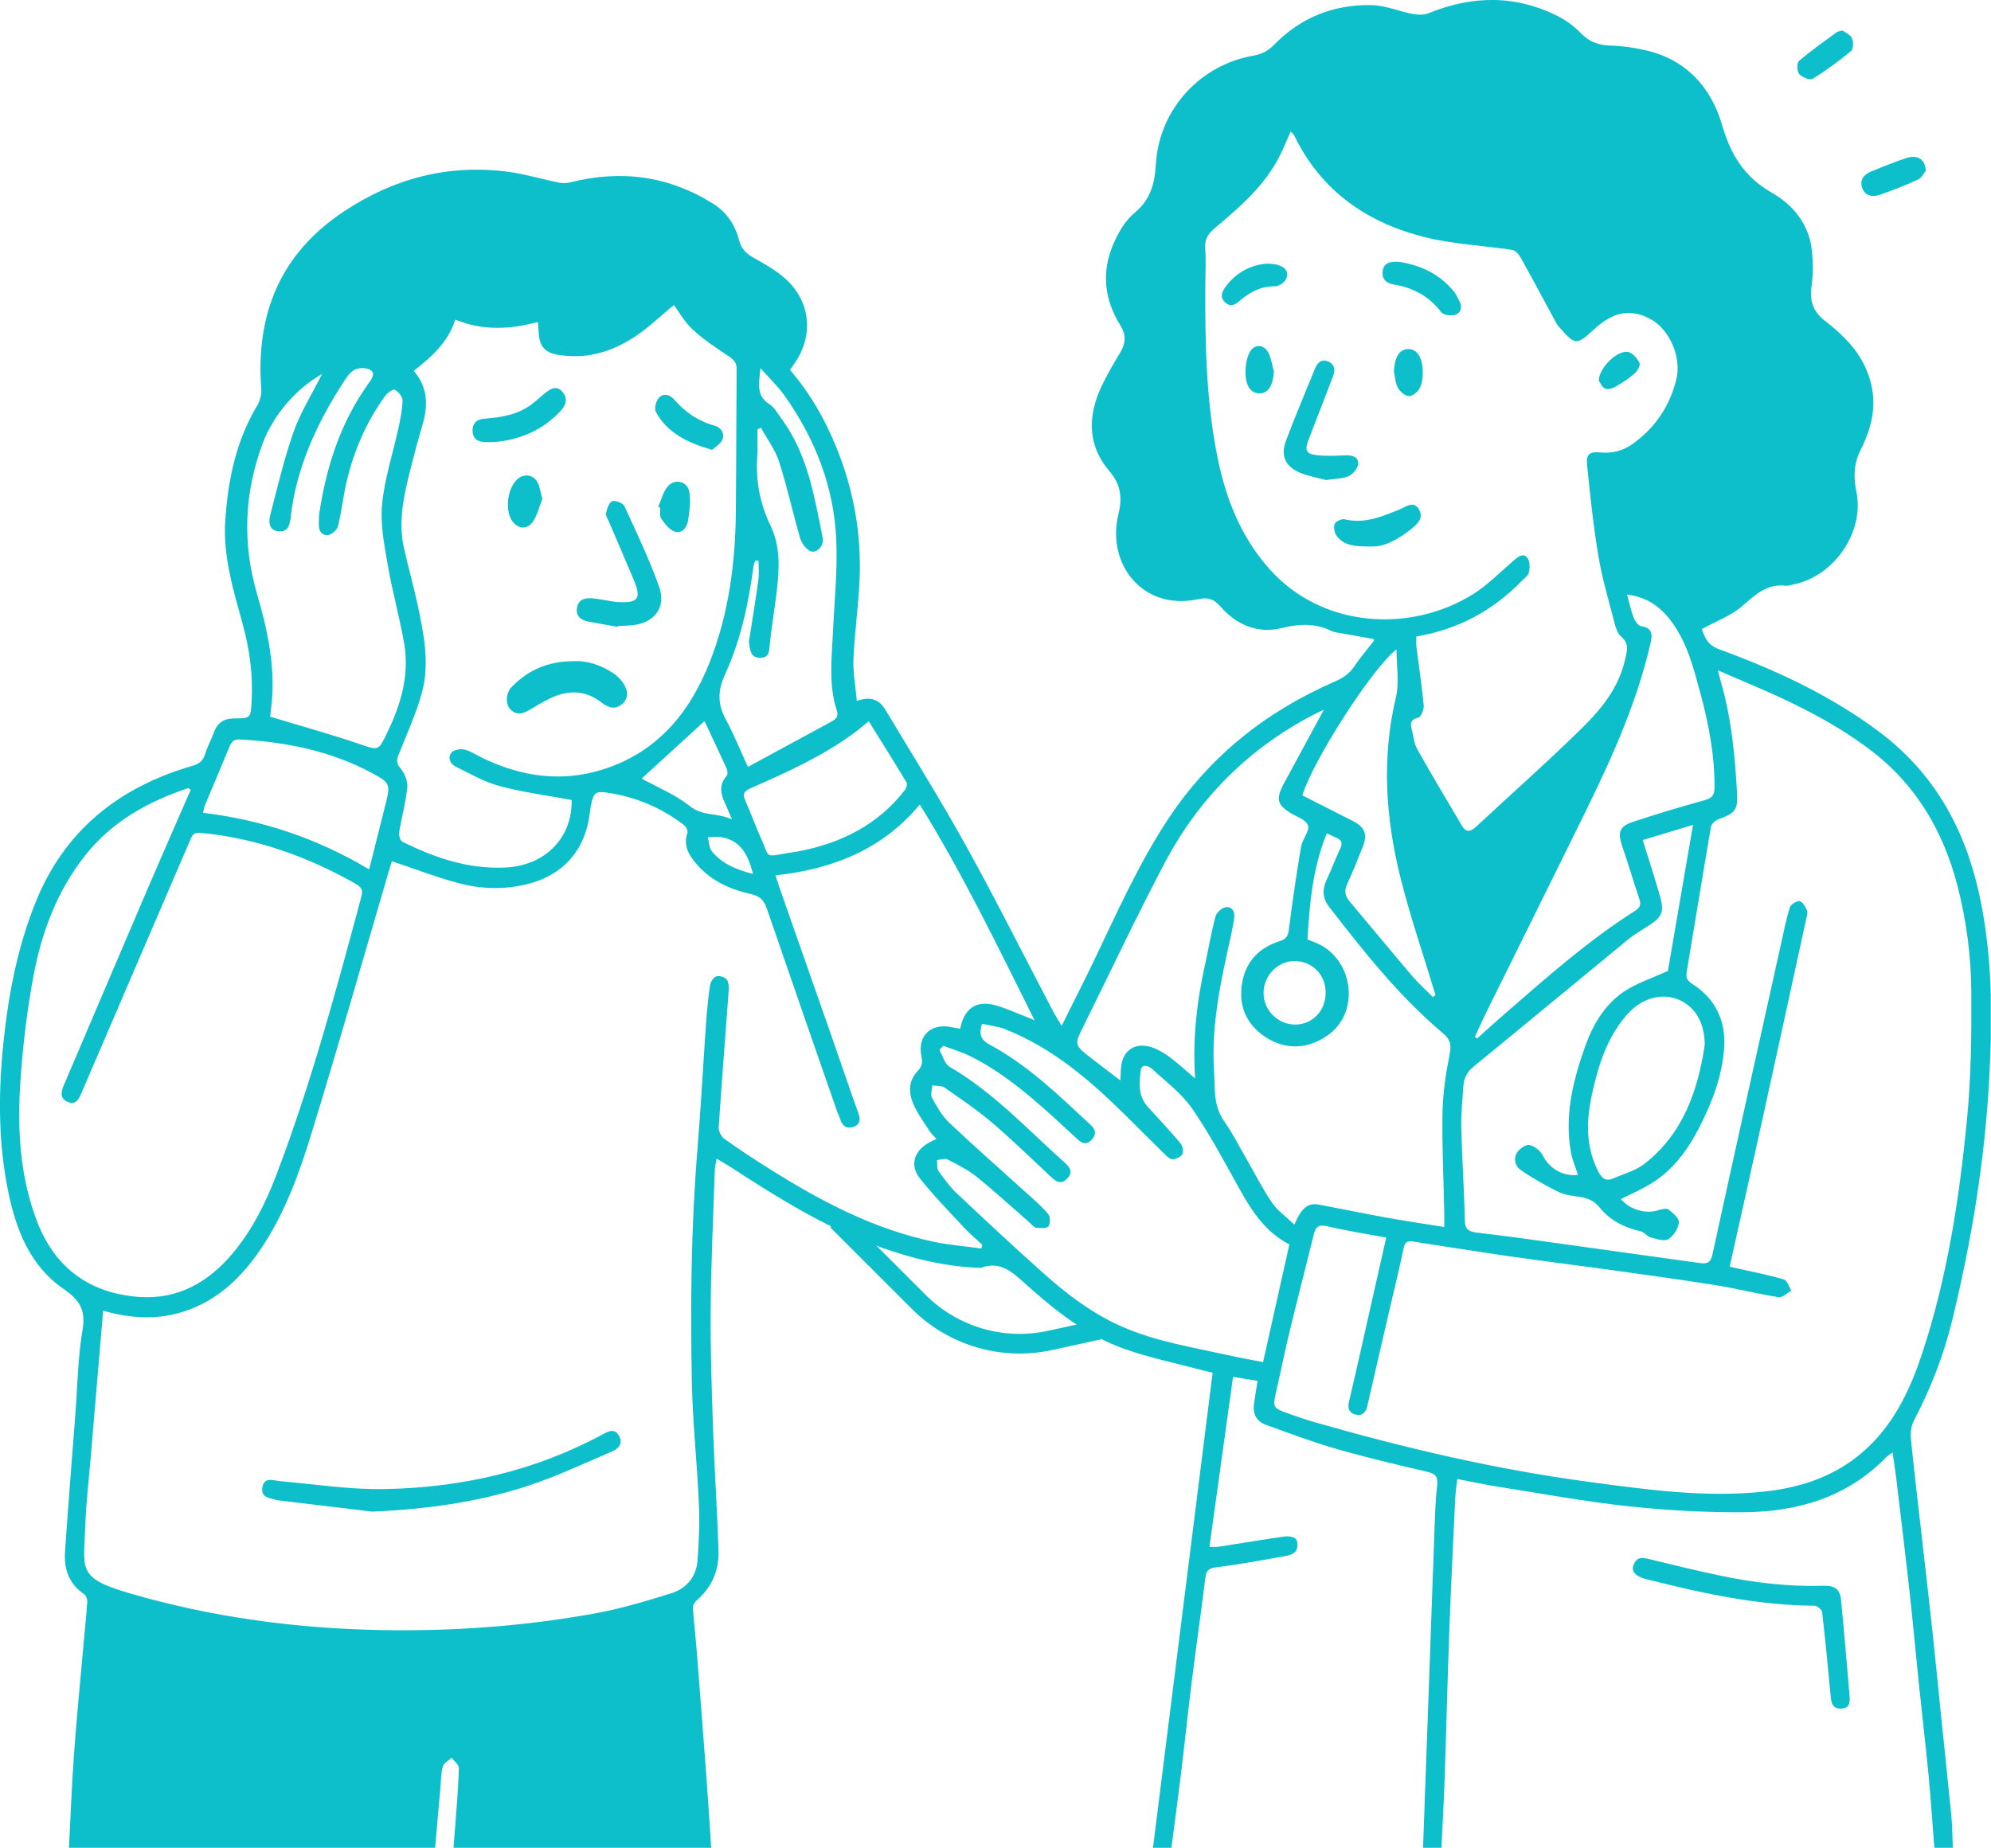 <?xml version="1.0" encoding="UTF-8"?> <svg xmlns="http://www.w3.org/2000/svg" viewBox="0 0 353.622 328.3" fill="none"><g clip-path="url(#clip0_243_401)"><path d="M12.249 328.301C12.536 322.825 12.733 317.345 13.129 311.877C13.597 305.389 14.236 298.916 14.807 292.436C15.039 289.8 15.326 287.166 15.504 284.522C15.533 284.084 15.257 283.427 14.909 283.19C12.206 281.353 11.338 278.684 11.548 275.637C12.111 267.465 12.769 259.301 13.394 251.136C13.775 246.152 13.837 241.111 14.669 236.201C15.268 232.661 14.066 230.899 11.276 228.971C5.373 224.894 2.892 218.585 1.489 211.834C-0.389 202.777 -0.302 193.656 0.687 184.498C1.573 176.272 3.164 168.234 6.234 160.515C11.363 147.603 21.037 139.873 34.147 136.061C35.299 135.727 36.018 135.252 36.389 134.071C36.817 132.698 37.515 131.411 38.016 130.059C38.645 128.367 39.811 127.628 41.613 127.628C44.522 127.628 44.522 127.573 44.693 124.612C44.965 119.938 44.337 115.379 43.102 110.867C41.449 104.833 39.582 98.806 40.014 92.443C40.497 85.3 41.896 78.389 45.648 72.116C46.161 71.257 46.477 70.087 46.404 69.097C45.412 55.844 49.732 45.1 61.077 37.565C69.915 31.698 79.574 29.14 90.142 30.506C93.222 30.905 96.237 31.829 99.292 32.445C99.954 32.579 100.706 32.546 101.363 32.379C110.358 30.118 118.829 31.256 126.712 36.224C129.124 37.747 130.585 40.004 131.286 42.718C131.663 44.186 132.517 45.038 133.821 45.774C135.856 46.919 137.963 48.093 139.656 49.666C144.124 53.811 144.52 59.95 140.898 64.861C140.72 65.1 140.564 65.357 140.313 65.727C143.848 69.818 146.503 74.439 148.53 79.422C151.64 87.065 153.06 95.012 152.657 103.242C152.432 107.87 151.778 112.476 151.581 117.1C151.48 119.503 151.952 121.927 152.181 124.536C154.709 123.591 156.235 124.388 157.263 126.102C162.095 134.158 167.079 142.134 171.627 150.35C176.934 159.946 181.846 169.76 186.939 179.472C187.378 180.313 187.894 181.117 188.555 182.251C190.586 178.164 192.508 174.398 194.338 170.586C198.422 162.07 202.251 153.423 207.482 145.497C214.816 134.39 224.78 126.464 236.914 121.155C238.396 120.506 239.627 119.757 240.546 118.376C241.604 116.781 242.875 115.328 244.048 113.809C244.07 113.78 244.023 113.701 243.979 113.52C242.225 113.212 240.419 112.907 238.614 112.57C237.844 112.429 237.026 112.356 236.336 112.03C233.455 110.66 230.662 110.834 227.57 111.595C223.306 112.639 219.513 110.936 216.709 107.689C215.477 106.261 214.3 106.127 212.792 106.449C202.941 108.573 196.525 100.158 198.618 91.493C199.33 88.547 199.163 86.177 197.03 83.687C193.125 79.128 193.172 73.888 195.646 68.626C196.62 66.561 197.793 64.582 198.97 62.621C199.973 60.958 200.027 59.461 198.963 57.758C196.133 53.221 195.613 48.346 197.713 43.432C198.592 41.378 199.824 39.207 201.502 37.823C204.372 35.456 205.095 32.564 205.298 29.143C205.861 19.551 213.051 11.567 222.535 9.907C224.043 9.643 225.209 9.063 226.266 7.976C231.029 3.083 236.935 0.746 243.696 0.913C246.104 0.971 248.477 2.022 250.889 2.478C251.804 2.652 252.901 2.688 253.733 2.348C261.53 -0.834 269.235 -0.935 276.807 2.935C278.286 3.689 279.681 4.758 280.836 5.946C282.305 7.454 283.917 8.027 285.989 8.095C288.195 8.168 290.435 8.48 292.584 9.001C299.611 10.705 303.947 15.651 305.834 22.131C307.388 27.476 309.77 31.412 314.661 34.213C318.447 36.38 321.266 39.758 321.791 44.378C322.028 46.451 322.063 48.608 321.766 50.666C321.386 53.308 321.901 55.265 324.12 56.982C327.229 59.389 330.06 62.136 331.59 65.912C333.034 69.471 333.074 73.062 331.837 76.668C331.465 77.748 331.045 78.824 330.517 79.832C329.253 82.241 329.163 84.698 329.71 87.337C331.205 94.512 325.722 102.459 318.449 103.844C318.035 103.924 317.607 104.115 317.207 104.065C313.811 103.633 311.744 105.685 309.405 107.7C307.421 109.407 304.794 110.363 302.245 111.766C302.743 112.994 303.145 114.542 305.292 115.328C315.348 119.003 325.009 123.471 333.659 129.925C343.323 137.137 348.823 146.856 351.43 158.42C353.896 169.35 353.904 180.396 353.312 191.503C352.532 206.086 350.178 220.411 346.724 234.578C345.205 240.804 342.898 246.725 339.914 252.403C339.437 253.318 339.289 254.558 339.397 255.605C339.949 261.228 340.631 266.841 341.266 272.459C341.923 278.254 342.603 284.047 343.228 289.85C343.813 295.293 344.337 300.748 344.895 306.194C345.46 311.699 346.062 317.2 346.589 322.708C346.767 324.56 346.759 326.434 346.837 328.293H343.565C343.213 323.852 342.92 319.412 342.496 314.978C341.986 309.65 341.351 304.334 340.799 299.011C340.254 293.746 339.789 288.47 339.204 283.207C338.437 276.277 337.595 269.352 336.77 262.432C336.603 261.035 336.37 259.648 336.133 258.016C335.581 258.441 335.273 258.624 335.033 258.868C328.106 265.983 319.314 268.577 309.753 268.65C302.888 268.705 295.983 268.318 289.152 267.585C281.495 266.766 273.903 265.351 266.288 264.157C263.824 263.769 261.383 263.237 258.834 262.755C258.681 264.102 258.511 265.116 258.464 266.136C258.091 274.02 257.699 281.905 257.407 289.8C257.087 298.479 256.887 307.161 256.592 315.84C256.449 319.994 256.209 324.142 256.015 328.293H252.746C253.148 317.137 253.555 305.986 253.958 294.833C254.215 287.661 254.455 280.486 254.727 273.313C254.847 270.179 254.892 267.033 255.252 263.924C255.437 262.345 254.997 261.825 253.548 261.485C248.161 260.211 242.762 258.956 237.444 257.427C233.172 256.197 228.994 254.623 224.81 253.111C223.207 252.531 222.495 251.226 222.713 249.512C222.884 248.164 223.127 246.819 223.36 245.315C221.954 245.087 220.621 244.87 219.001 244.605C217.595 254.745 216.214 264.686 214.809 274.8C215.539 274.8 215.96 274.855 216.363 274.793C220.28 274.188 224.188 273.528 228.112 272.973C228.784 272.878 229.75 272.983 230.146 273.403C230.509 273.788 230.513 274.828 230.251 275.387C230.03 275.865 229.249 276.257 228.653 276.365C224.453 277.122 220.254 277.912 216.022 278.431C214.598 278.604 214.235 279.054 214.075 280.351C213.33 286.433 212.451 292.499 211.688 298.579C210.987 304.187 210.402 309.81 209.719 315.42C209.2 319.714 208.608 324.002 208.048 328.293H204.779C208.31 300.168 211.837 272.046 215.376 243.862C214.656 243.692 213.955 243.543 213.261 243.355C208.731 242.141 204.107 241.198 199.7 239.636C192.998 237.263 187.484 232.885 182.253 228.199C179.935 226.123 177.788 223.919 174.257 225.228C174.152 225.268 174.017 225.239 173.897 225.235C166.697 224.956 159.879 223.028 153.253 220.375C144.807 216.994 137.171 212.138 129.578 207.213C128.903 206.775 128.191 206.391 127.268 205.843C127.126 206.807 126.966 207.445 126.945 208.086C126.679 216.284 126.287 224.477 126.222 232.675C126.167 239.85 126.414 247.029 126.658 254.205C126.901 261.305 127.395 268.395 127.613 275.5C127.718 278.954 126.447 281.968 123.755 284.304C123.399 284.614 123.043 285.196 123.069 285.629C123.214 287.965 123.508 290.295 123.693 292.634C124.3 300.316 124.896 307.996 125.466 315.68C125.779 319.886 126.033 324.092 126.316 328.296H80.544C80.664 326.804 80.795 325.307 80.9 323.812C81.129 320.581 81.423 317.347 81.503 314.113C81.518 313.506 80.668 312.879 80.217 312.264C79.676 312.774 78.84 313.199 78.655 313.816C78.314 314.943 78.35 316.183 78.241 317.377C77.914 321.018 77.598 324.657 77.275 328.301H12.249ZM137.73 155.499C138.021 156.402 138.192 156.967 138.387 157.525C141.428 166.208 144.476 174.884 147.513 183.571C149.159 188.278 150.753 193.004 152.435 197.7C152.817 198.769 152.838 199.693 151.738 200.139C150.55 200.621 149.624 200.157 149.239 198.838C149.104 198.378 148.853 197.954 148.697 197.501C144.534 185.52 140.36 173.547 136.248 161.548C135.739 160.058 135.093 159.218 133.4 158.844C129.705 158.025 126.276 156.489 123.733 153.528C122.378 151.948 121.303 150.237 122.102 147.947C122.226 147.592 121.837 146.849 121.47 146.566C117.529 143.533 113.079 141.638 108.153 140.866C105.781 140.493 105.435 140.725 104.963 143.069C104.869 143.54 104.807 144.019 104.749 144.494C103.899 151.27 99.805 155.691 93.179 157.184C89.19 158.083 85.223 157.909 81.358 156.873C77.427 155.818 73.609 154.34 69.599 152.999C69.486 153.361 69.305 153.923 69.141 154.485C64.542 170.162 60.085 185.882 55.279 201.495C53.07 208.67 50.505 215.773 46.193 222.071C42.989 226.75 39.081 230.595 33.664 232.642C28.684 234.527 23.634 234.371 18.32 232.849C18.16 234.741 18.007 236.52 17.858 238.299C17.277 245.138 16.692 251.976 16.118 258.814C15.78 262.835 15.301 266.848 15.163 270.879C14.887 278.769 13.612 280.286 22.802 282.987C37.518 287.311 52.638 289.325 67.957 289.592C80.537 289.815 93.073 288.89 105.464 286.671C110.122 285.839 114.702 284.454 119.232 283.052C121.881 282.23 123.643 280.146 123.879 277.329C124.166 273.861 124.271 270.354 124.118 266.873C123.806 259.771 123.018 252.686 122.88 245.583C122.614 231.827 122.738 218.07 123.864 204.336C124.478 196.831 124.87 189.307 125.401 181.795C125.561 179.512 125.782 177.229 126.124 174.967C126.211 174.384 126.777 173.579 127.283 173.434C127.82 173.282 128.83 173.615 129.121 174.069C129.491 174.645 129.455 175.558 129.4 176.312C128.819 184.303 128.172 192.293 127.646 200.288C127.602 200.951 128.092 201.915 128.645 202.314C131.09 204.075 133.621 205.724 136.172 207.34C145.431 213.207 155.033 218.346 165.895 220.614C168.655 221.191 171.492 221.412 174.293 221.796C174.355 221.582 174.413 221.365 174.475 221.151C173.381 220.129 172.226 219.165 171.213 218.074C168.55 215.204 165.8 212.392 163.373 209.329C161.564 207.043 162.32 204.578 164.845 203.075C165.248 202.835 165.684 202.651 166.323 202.328C165.847 201.795 165.4 201.408 165.095 200.929C164.096 199.364 162.97 197.842 162.233 196.157C161.35 194.138 161.317 192.011 163.003 190.253C163.74 189.485 163.9 188.774 163.664 187.684C162.879 184.02 165.349 181.704 169.037 182.487C169.534 182.592 170.039 182.668 170.537 182.755C171.245 179.214 173.298 177.721 176.538 178.526C178.507 179.015 180.374 179.921 182.285 180.646C182.685 180.798 183.074 180.979 183.756 181.269C177.21 168.147 171.013 155.267 163.366 142.932C156.682 150.955 147.894 154.394 137.748 155.51L137.73 155.499ZM305.104 119.086C305.394 120.188 305.507 120.644 305.637 121.097C307.508 127.551 308.143 134.194 308.518 140.862C308.693 143.961 308.133 144.49 305.164 145.563C304.627 145.758 303.967 146.403 303.875 146.929C302.408 155.449 301.046 163.987 299.599 172.51C299.414 173.601 299.556 174.159 300.588 174.815C304.722 177.442 306.556 181.4 306.226 186.191C305.884 191.116 304.137 195.693 301.928 200.067C299.864 204.151 297.232 207.829 293.236 210.275C291.532 211.319 289.672 212.116 287.88 213.03C289.54 214.928 292.261 215.704 294.493 215.008C295.088 214.823 295.978 214.595 296.355 214.881C297.147 215.479 298.284 216.483 298.197 217.183C298.059 218.27 297.227 219.593 296.29 220.147C295.555 220.582 294.193 220.107 293.164 219.828C292.539 219.661 292.066 218.897 291.444 218.755C288.515 218.103 285.951 216.809 284.074 214.479C283.107 213.276 281.955 212.852 280.558 212.627C279.311 212.428 277.974 212.323 276.877 211.783C274.523 210.62 272.206 209.326 270.054 207.826C269.052 207.126 268.735 205.673 269.58 204.568C270.044 203.955 271.129 203.263 271.714 203.422C272.606 203.665 273.616 204.459 274.025 205.289C275.14 207.554 277.607 209.058 280.266 208.724C279.848 207.416 279.286 206.137 279.034 204.796C277.829 198.298 279.346 192.116 281.48 186.056C282.842 182.19 284.894 178.613 288.298 176.254C290.547 174.695 293.288 173.847 296.24 172.481C297.627 164.411 299.116 155.742 300.696 146.545C297.332 147.563 294.566 148.4 291.772 149.241C292.894 152.879 293.983 156.188 294.92 159.54C295.59 161.935 295.105 162.95 293.076 164.28C291.764 165.139 290.372 165.911 289.167 166.9C280.016 174.405 270.919 181.976 261.755 189.459C260.565 190.431 260.001 191.547 259.908 192.971C259.748 195.439 259.476 197.91 259.538 200.375C259.668 205.858 260.061 211.334 260.166 216.817C260.201 218.48 260.978 218.821 262.31 218.976C265.241 219.317 268.17 219.69 271.089 220.093C281.355 221.51 291.619 222.941 301.88 224.38C303.112 224.554 303.817 224.38 304.14 222.89C308.198 204.285 312.332 185.694 316.453 167.1C316.895 165.107 317.287 163.095 317.92 161.164C318.089 160.642 319.129 160.004 319.636 160.098C320.164 160.196 320.644 161.077 320.933 161.711C321.108 162.091 320.933 162.664 320.828 163.132C318.249 174.982 315.67 186.832 313.066 198.679C311.145 207.416 309.185 216.143 307.211 225.029C307.928 225.188 308.62 225.336 309.305 225.496C311.827 226.072 314.381 226.55 316.847 227.304C317.437 227.485 317.737 228.598 318.169 229.283C317.415 229.7 316.585 230.562 315.913 230.454C312.177 229.863 308.495 228.917 304.757 228.319C298.509 227.319 292.236 226.471 285.966 225.597C279.998 224.767 274.018 224.032 268.058 223.176C262.335 222.358 256.629 221.433 250.914 220.556C250.002 220.415 249.519 220.665 249.301 221.712C248.531 225.416 247.627 229.091 246.773 232.776C245.458 238.451 244.128 244.119 242.846 249.802C242.559 251.074 241.8 251.611 240.637 251.274C239.54 250.954 239.337 250.099 239.605 248.961C240.772 244.054 241.854 239.129 242.97 234.211C244.037 229.486 245.105 224.757 246.21 219.853C242.621 219.187 239.17 218.665 235.788 217.86C234.284 217.502 233.695 217.875 233.354 219.255C231.922 225.083 230.415 230.892 229.005 236.727C228.159 240.231 227.454 243.768 226.651 247.283C226.034 249.982 226.077 250.134 228.722 251.084C230.309 251.654 231.912 252.201 233.532 252.668C249.468 257.239 265.569 261.025 282.025 263.237C292.444 264.634 302.85 266.113 313.396 264.979C320.401 264.224 326.776 261.95 331.959 256.937C336.703 252.348 339.377 246.544 341.391 240.459C345.892 226.859 348.024 212.754 349.388 198.563C350.098 191.195 350.17 183.745 350.13 176.333C350.098 169.959 349.281 163.624 347.679 157.413C345.142 147.585 340.246 139.289 332.037 133.114C326.067 128.628 319.459 125.279 312.634 122.322C310.287 121.304 307.936 120.296 305.092 119.072L305.104 119.086ZM251.564 113.059C251.564 113.773 251.504 114.371 251.576 114.955C252.008 118.415 252.546 121.865 252.868 125.334C252.933 126.047 252.393 127.359 251.899 127.483C250.522 127.831 250.457 128.526 250.746 129.599C251.056 130.755 251.131 132.042 251.699 133.053C254.288 137.666 256.999 142.214 259.701 146.766C260.338 147.838 261.125 147.835 262.06 146.969C268.423 141.04 274.955 135.281 281.143 129.179C284.514 125.856 287.518 122.105 288.618 117.23C288.97 115.668 289.457 114.378 287.923 113.081C287.223 112.49 286.921 111.305 286.671 110.334C285.676 106.5 284.539 102.68 283.892 98.785C282.997 93.4 282.42 87.956 281.875 82.524C281.688 80.65 282.392 80.19 284.284 80.379C286.359 80.585 288.258 80.092 289.932 78.896C293.973 76.012 296.6 72.127 297.749 67.318C298.669 63.487 296.572 58.66 293.336 56.801C289.745 54.736 286.601 55.283 283.017 58.595C280.041 61.346 279.758 61.331 277.092 58.291C276.852 58.019 276.602 57.744 276.43 57.432C274.308 53.529 272.226 49.604 270.067 45.723C269.755 45.165 269.132 44.487 268.572 44.4C263.407 43.61 258.106 43.396 253.066 42.135C242.777 39.562 234.625 33.905 229.87 24.081C229.754 23.841 229.507 23.668 229.231 23.367C228.562 24.871 228.003 26.262 227.338 27.599C224.682 32.93 220.28 36.735 215.833 40.465C214.631 41.472 213.93 42.45 214.057 44.106C214.213 46.147 214.09 48.209 214.079 50.264C214.021 60.759 214.184 71.246 216.309 81.578C217.784 88.75 220.454 95.411 225.38 100.988C234.894 111.755 250.626 112.403 261.583 105.587C264.269 103.916 266.523 101.557 268.955 99.488C269.692 98.861 270.584 98.187 271.279 99.1C271.736 99.702 271.741 100.85 271.559 101.666C271.421 102.285 270.687 102.785 270.182 103.304C265.094 108.497 258.996 111.809 251.569 113.07L251.564 113.059ZM73.504 65.883C76.09 68.952 76.018 72.203 75.004 75.606C74.267 78.081 73.606 80.578 72.97 83.082C71.782 87.761 70.667 92.464 71.738 97.324C72.461 100.607 73.406 103.847 74.107 107.138C75.24 112.443 76.399 117.828 74.899 123.196C73.871 126.877 72.254 130.4 70.841 133.97C70.467 134.915 70.307 135.539 71.121 136.488C71.869 137.358 72.447 138.782 72.341 139.887C72.084 142.558 71.332 145.182 70.896 147.842C70.809 148.375 71.07 149.328 71.459 149.52C77.173 152.386 83.109 154.398 89.648 154.126C96.84 153.829 101.683 148.813 101.527 142.12C97.2 141.315 92.903 140.757 88.751 139.652C86.055 138.934 83.545 137.47 81.006 136.231C79.977 135.731 79.429 134.636 80.21 133.683C80.613 133.19 81.794 132.998 82.506 133.165C83.592 133.422 84.58 134.111 85.608 134.611C92.427 137.934 99.529 139.011 106.856 136.764C116.631 133.767 122.506 126.689 126.094 117.524C129.429 109.015 130.603 100.078 130.694 90.993C130.781 82.546 130.755 74.102 130.846 65.654C130.857 64.535 130.447 63.973 129.542 63.371C127.297 61.875 125.023 60.367 123.043 58.559C121.619 57.258 120.645 55.464 119.687 54.181C117.354 56.098 115.167 58.247 112.646 59.889C109.17 62.154 105.294 63.542 101.022 63.237C99.216 63.107 97.167 63.013 96.19 61.295C95.569 60.2 95.729 58.66 95.522 57.2C90.868 58.465 85.906 58.863 80.867 56.776C79.625 60.722 76.781 63.317 73.5 65.879L73.504 65.883ZM33.864 140.33C33.733 140.217 33.599 140.108 33.468 139.996C26.286 142.399 19.856 145.954 15.065 152.049C10.186 158.261 7.458 165.458 6.008 173.068C4.831 179.251 4.072 185.549 3.644 191.833C3.051 200.462 3.469 209.083 6.695 217.27C9.874 225.333 16.013 229.732 24.579 230.396C31.543 230.935 37.05 227.819 41.431 222.535C44.856 218.404 47.2 213.682 49.092 208.71C55.242 192.565 59.722 175.909 64.193 159.254C64.502 158.105 64.164 157.572 63.136 156.992C54.588 152.158 45.543 148.922 35.713 147.962C34.605 147.853 34.249 148.146 33.864 149.045C27.412 164.081 20.924 179.098 14.484 194.138C13.982 195.312 13.47 196.352 12.024 195.754C10.633 195.178 10.811 194.033 11.312 192.851C16.296 181.182 21.251 169.502 26.246 157.837C28.753 151.988 31.325 146.164 33.868 140.33H33.864ZM212.269 191.597C211.801 184.505 212.564 178.008 213.984 171.572C214.631 168.644 215.118 165.675 215.895 162.784C216.084 162.084 217.112 161.189 217.806 161.145C218.892 161.077 219.397 162.055 219.193 163.2C219.015 164.204 218.856 165.215 218.634 166.208C216.872 174.083 215.114 181.976 215.622 190.112C215.811 193.163 215.423 196.367 217.413 199.171C218.907 201.277 220.073 203.618 221.369 205.861C222.877 208.467 224.225 211.178 225.921 213.653C226.917 215.102 228.457 216.179 229.885 217.552C231.2 214.49 232.358 213.638 234.327 214.015C238.345 214.78 242.352 215.61 246.381 216.338C249.683 216.932 253.003 217.415 256.517 217.98C256.517 216.998 256.529 216.226 256.517 215.458C256.397 209.485 256.097 203.506 256.209 197.537C256.277 194.073 256.824 190.59 257.494 187.18C257.816 185.531 257.529 184.607 256.272 183.549C248.506 177.004 242.25 169.093 236.075 161.109C234.865 159.544 234.807 157.971 235.657 156.217C236.518 154.43 237.175 152.55 238.04 150.763C238.534 149.741 238.265 149.205 237.302 148.813C236.805 148.61 236.329 148.357 235.66 148.041C233.143 154.166 232.595 160.522 232.22 166.908C232.918 167.179 233.426 167.357 233.92 167.574C240.292 170.383 241.567 179.483 236.176 183.658C232.86 186.227 228.827 186.643 225.336 184.589C221.791 182.501 220.033 179.341 220.53 175.21C221.024 171.1 223.415 168.397 227.352 167.172C228.566 166.795 228.791 166.172 228.936 165.001C229.543 160.12 230.269 155.249 231.091 150.397C231.316 149.071 232.685 147.552 232.307 146.606C231.879 145.534 230.066 145.023 228.882 144.229C226.949 142.935 226.702 141.939 227.73 139.789C227.963 139.3 228.232 138.829 228.486 138.355C230.618 134.412 232.754 130.469 235.126 126.087C234.211 126.526 233.695 126.754 233.198 127.015C221.718 133.027 212.938 141.826 206.919 153.205C201.88 162.726 197.306 172.492 192.511 182.146C190.796 185.6 190.771 185.596 193.699 187.894C195.378 189.209 197.081 190.489 198.992 191.953C199.035 191.05 199.065 190.521 199.086 189.989C199.21 186.716 201.502 185.027 204.594 186.064C205.716 186.441 206.788 187.082 207.743 187.792C209.178 188.858 210.486 190.086 212.277 191.608L212.269 191.597ZM167.555 185.792C167.318 186.031 167.086 186.27 166.85 186.51C167.431 187.528 167.754 188.988 168.63 189.499C176.407 194.029 182.459 200.589 189.057 206.507C189.976 207.333 190.695 208.206 189.525 209.395C188.363 210.576 187.494 209.844 186.601 209.011C183.15 205.8 179.779 202.491 176.193 199.436C173.541 197.175 170.628 195.207 167.758 193.214C167.21 192.833 166.316 192.946 165.578 192.83C165.546 193.58 165.226 194.486 165.538 195.047C166.403 196.606 167.315 198.244 168.59 199.451C173.109 203.727 177.791 207.829 182.402 212.011C183.698 213.189 185.057 214.327 186.165 215.671C186.557 216.146 186.586 217.422 186.219 217.867C185.874 218.281 184.766 218.19 184.025 218.1C183.618 218.049 183.262 217.548 182.899 217.23C179.757 214.494 176.694 211.663 173.451 209.05C171.892 207.797 170.036 206.883 168.241 205.963C167.78 205.727 167.039 206.042 166.425 206.1C166.505 206.76 166.367 207.568 166.704 208.047C167.707 209.471 168.768 210.902 170.032 212.091C175.089 216.856 180.175 221.6 185.358 226.224C189.598 230.008 194.102 233.425 199.395 235.73C205.367 238.332 211.739 239.339 218.024 240.731C220.109 241.191 222.212 241.565 224.337 241.985C225.943 234.802 227.469 227.967 229.009 221.071C224.879 218.962 222.455 215.349 220.28 211.457C217.548 206.568 214.932 201.585 211.768 196.986C209.897 194.268 207.093 192.177 204.623 189.898C204.052 189.372 202.781 188.887 202.61 190.151C202.312 192.38 202.12 194.725 203.863 196.635C205.822 198.777 207.801 200.9 209.665 203.118C210.043 203.567 210.253 204.56 210.006 205.028C209.741 205.532 208.847 205.963 208.241 205.945C207.707 205.93 207.14 205.303 206.675 204.854C202.646 200.947 198.785 196.849 194.582 193.138C189.779 188.898 184.526 185.212 178.493 182.835C177.203 182.328 175.772 182.183 174.435 181.878C173.734 183.846 174.369 184.821 175.797 185.593C182.63 189.289 188.137 194.653 193.75 199.882C194.625 200.697 194.72 201.513 193.964 202.404C193.176 203.335 192.326 203.274 191.469 202.473C190.807 201.853 190.135 201.244 189.471 200.628C184.178 195.761 178.867 190.909 172.357 187.647C170.828 186.883 169.157 186.404 167.551 185.792H167.555ZM57.197 66.455C52.689 68.945 48.54 73.729 46.673 78.719C43.367 87.558 43.015 96.491 45.677 105.605C47.294 111.146 48.558 116.799 48.406 122.641C48.362 124.359 48.101 126.069 47.984 127.32C53.397 128.958 58.603 130.393 63.703 132.129C67.336 133.364 67.179 133.499 68.887 129.925C71.252 124.982 72.73 119.865 71.797 114.386C71.001 109.718 69.69 105.141 68.887 100.474C68.269 96.886 67.524 93.167 67.862 89.605C68.295 85.043 69.788 80.581 70.765 76.066C71.117 74.432 71.466 72.768 71.495 71.112C71.506 70.46 70.75 69.594 70.111 69.231C69.831 69.072 68.792 69.804 68.4 70.347C65.051 74.997 62.795 80.161 61.527 85.735C60.942 88.304 60.662 90.946 60.027 93.505C59.863 94.153 58.911 94.972 58.243 95.052C57.132 95.182 56.583 94.277 56.634 93.131C56.663 92.468 56.619 91.794 56.717 91.142C57.989 82.77 60.546 74.881 65.577 67.945C66.169 67.129 66.696 66.191 65.657 65.654C64.931 65.278 63.674 65.318 62.944 65.709C62.105 66.155 61.494 67.137 60.942 67.988C56.205 75.341 52.616 83.14 51.617 91.954C51.483 93.153 51.221 94.53 49.554 94.392C47.752 94.244 47.668 92.791 47.992 91.537C49.285 86.55 50.454 81.513 52.166 76.668C53.393 73.2 55.41 70.007 57.189 66.466L57.197 66.455ZM288.993 105.634C289.407 107.156 289.66 108.457 290.132 109.675C290.372 110.298 290.942 111.164 291.467 111.24C293.681 111.566 293.461 112.961 293.111 114.455C290.707 124.776 286.413 134.379 281.773 143.841C275.812 155.989 269.78 168.103 263.789 180.237C263.142 181.548 262.565 182.893 261.957 184.223C262.092 184.31 262.222 184.397 262.357 184.484C264.039 182.98 265.704 181.458 267.405 179.979C274.793 173.572 282.105 167.071 290.397 161.812C291.274 161.258 291.509 160.725 291.179 159.747C290.125 156.616 289.185 153.448 288.123 150.321C287.288 147.86 287.598 146.816 290.05 145.997C294.213 144.613 298.422 143.355 302.65 142.185C303.947 141.826 304.512 141.406 304.519 139.945C304.552 134.173 303.48 128.577 301.978 123.051C300.816 118.763 299.726 114.426 297.082 110.715C295.16 108.015 292.749 106.094 288.993 105.63V105.634ZM135.144 75.972C134.936 76.081 134.726 76.189 134.519 76.298C134.519 77.863 134.61 79.433 134.501 80.987C134.203 85.344 134.933 89.417 136.862 93.403C138.613 97.024 138.431 101.021 137.97 104.942C137.603 108.04 137.087 111.124 136.738 114.226C136.6 115.451 136.782 116.825 135.049 116.865C133.276 116.904 133.226 115.422 133.026 114.183C132.971 113.842 133.109 113.473 133.164 113.114C133.683 109.729 134.243 106.348 134.7 102.952C134.849 101.861 134.722 100.731 134.722 99.618C134.533 99.611 134.344 99.607 134.152 99.6C134.047 99.912 133.883 100.216 133.839 100.539C132.949 107.17 131.58 113.719 128.775 119.807C127.449 122.688 127.439 125.087 128.906 127.805C130.323 130.429 131.446 133.216 132.841 136.242C137.941 133.477 142.805 130.846 147.662 128.2C148.439 127.776 148.984 127.32 148.621 126.211C147.161 121.746 147.713 117.162 147.924 112.599C148.178 107.08 148.759 101.542 148.537 96.041C148.156 86.558 144.796 77.965 139.307 70.235C138.162 68.623 136.695 67.242 135.06 65.397C134.813 68.155 134.272 70.268 136.615 71.775C137.534 72.366 138.137 73.471 138.813 74.395C143.433 80.679 144.639 88.155 146.114 95.523C146.42 97.042 144.923 98.487 143.8 97.846C143.027 97.404 142.344 96.414 142.089 95.53C140.789 91.04 139.808 86.452 138.373 82.006C137.683 79.868 136.237 77.972 135.136 75.965L135.144 75.972ZM254.51 177.138C254.66 177.018 254.807 176.899 254.957 176.783C254.895 176.573 254.835 176.366 254.772 176.156C252.731 169.375 250.412 162.664 248.709 155.8C246.09 145.247 245.382 134.593 247.939 123.83C248.564 121.202 248.033 118.3 248.033 115.386C243.939 118.394 233.248 134.98 231.305 141.301C234.269 142.801 237.277 144.312 240.27 145.849C242.421 146.954 242.922 148.197 242.047 150.426C241.168 152.666 240.267 154.894 239.26 157.079C238.708 158.283 238.908 159.189 239.729 160.163C243.424 164.537 247.053 168.973 250.764 173.333C251.916 174.685 253.258 175.877 254.515 177.142L254.51 177.138ZM302.775 185.636C302.768 182.596 301.808 180.208 299.901 178.653C296.6 175.967 292.006 176.721 288.865 180.374C285.364 184.444 283.854 189.336 282.747 194.435C281.728 199.135 281.608 203.709 283.882 208.144C284.517 209.387 285.276 209.913 286.581 209.34C288.44 208.521 290.524 207.967 292.084 206.749C298.921 201.397 301.55 193.841 302.778 185.633L302.775 185.636ZM65.563 154.441C66.646 150.147 67.626 146.313 68.574 142.475C69.33 139.42 69.196 139.032 66.348 137.481C58.951 133.451 50.927 131.813 42.59 131.371C41.533 131.317 41.108 131.788 40.748 132.669C39.313 136.177 37.816 139.659 36.356 143.156C36.229 143.461 36.203 143.805 36.069 144.392C46.582 145.671 56.325 148.936 65.559 154.445L65.563 154.441ZM154.299 128.135C153.173 129.045 152.497 129.632 151.778 130.161C146.118 134.354 139.732 137.206 133.338 140.025C132.056 140.59 131.881 141.102 132.397 142.276C133.415 144.584 134.264 146.961 135.3 149.259C136.648 152.256 135.812 152.289 139.576 151.596C140.342 151.455 141.123 151.372 141.889 151.227C149.405 149.784 155.894 146.552 160.678 140.402C160.95 140.05 161.208 139.329 161.034 139.04C158.876 135.445 156.642 131.9 154.299 128.139V128.135ZM125.132 128.106C121.27 131.639 117.521 135.068 113.969 138.318C116.671 139.818 119.93 141.141 122.563 143.239C124.845 145.059 127.366 144.334 130.003 145.57C129.451 144.272 129.153 143.493 128.794 142.743C127.995 141.069 127.649 139.46 129.041 137.865C129.266 137.608 129.237 136.934 129.07 136.564C127.762 133.672 126.396 130.806 125.128 128.106H125.132ZM235.453 176.341C235.442 173.134 233.063 170.738 229.895 170.742C226.88 170.745 224.363 173.391 224.421 176.496C224.475 179.508 226.967 181.983 229.975 182.016C233.074 182.052 235.464 179.573 235.453 176.341ZM133.752 155.257C132.873 151.959 131.66 149.353 128.183 148.741C127.384 148.599 126.541 148.733 125.717 148.741C125.949 149.592 125.942 150.64 126.454 151.263C128.241 153.434 130.73 154.496 133.752 155.257Z" fill="#0DBFCA"></path><path d="M327.269 5.421C327.748 5.791 328.646 6.153 328.926 6.788C329.21 7.429 329.19 8.712 328.766 9.067C326.604 10.857 324.33 12.535 321.941 14.003C321.461 14.296 320.044 13.735 319.556 13.155C319.152 12.669 319.122 11.173 319.531 10.821C321.661 8.987 323.98 7.371 326.247 5.7C326.424 5.57 326.699 5.57 327.269 5.421Z" fill="#0DBFCA"></path><path d="M342.033 30.354C341.751 30.684 341.331 31.583 340.639 31.909C338.467 32.924 336.21 33.772 333.951 34.583C332.637 35.058 331.3 34.859 330.757 33.424C330.22 32.003 331.037 30.985 332.367 30.448C334.431 29.619 336.485 28.76 338.6 28.079C340.551 27.452 341.961 28.252 342.033 30.351V30.354Z" fill="#0DBFCA"></path><path d="M328.491 301.121C328.603 302.335 328.596 303.53 326.914 303.542C325.429 303.552 325.254 302.475 325.144 301.313C324.677 296.337 324.207 291.364 323.63 286.401C323.58 285.959 322.74 285.266 322.263 285.261C312.284 285.201 302.63 283.12 293.029 280.696C292.444 280.548 291.839 280.423 291.302 280.173C290.347 279.731 289.682 279.051 290.177 277.892C290.627 276.832 291.389 276.602 292.526 276.884C296.792 277.934 301.063 278.971 305.362 279.881C311.457 281.175 317.617 281.9 323.87 281.718C325.894 281.66 326.799 282.335 326.984 284.207C327.544 289.84 327.996 295.483 328.491 301.118V301.121Z" fill="#0DBFCA"></path><path d="M66.111 268.545C60.615 267.885 55.119 267.225 49.623 266.566C49.503 266.551 49.376 266.558 49.263 266.523C48.061 266.123 46.284 266.148 46.6 264.259C46.924 262.315 48.446 263.012 49.772 263.132C56.009 263.692 62.264 264.666 68.495 264.536C82.077 264.259 95.111 261.298 107.165 254.755C108.214 254.188 109.199 253.76 109.94 255.067C110.703 256.419 109.86 257.362 108.77 257.829C103.735 259.978 98.759 262.335 93.571 264.027C84.7 266.913 75.506 268.14 66.111 268.542V268.545Z" fill="#0DBFCA"></path><path d="M235.515 85.278C234.211 84.923 232.417 84.633 230.796 83.938C228.272 82.85 227.429 80.901 228.395 78.32C230.019 73.993 231.828 69.735 233.572 65.452C234.011 64.375 234.781 63.694 235.969 64.252C237.092 64.778 237.183 65.767 236.754 66.869C235.276 70.674 233.808 74.482 232.351 78.295C231.708 79.976 231.992 80.632 233.83 80.857C235.541 81.064 237.299 80.955 239.035 80.89C240.227 80.846 241.309 81.227 241.226 82.412C241.171 83.191 240.321 84.216 239.562 84.572C238.52 85.057 237.23 85.014 235.515 85.278Z" fill="#0DBFCA"></path><path d="M243.82 97.078C240.808 97.111 238.763 97.017 237.423 95.223C237.019 94.686 236.823 93.686 237.048 93.092C237.219 92.635 238.287 92.135 238.81 92.258C242.359 93.095 245.458 91.776 248.593 90.497C249.748 90.026 251.099 88.844 252.051 90.551C252.908 92.084 251.704 93.139 250.586 94.03C248.321 95.839 245.847 97.143 243.812 97.078H243.82Z" fill="#0DBFCA"></path><path d="M248.44 46.51C252.056 47.046 255.695 48.561 258.344 51.935C258.706 52.399 258.923 52.979 259.208 53.504C259.768 54.548 259.476 55.581 258.496 55.914C257.769 56.164 256.384 55.99 255.992 55.479C253.82 52.616 250.986 51.098 247.496 50.533C246.275 50.333 245.378 49.597 245.578 48.152C245.766 46.793 246.697 46.416 248.44 46.514V46.51Z" fill="#0DBFCA"></path><path d="M225.086 46.839C228.053 46.832 229.289 48.213 228.275 49.8C227.926 50.344 227.051 50.873 226.423 50.866C223.956 50.826 222.02 51.895 220.236 53.395C219.459 54.047 218.685 54.642 217.697 53.808C216.603 52.881 216.988 51.884 217.675 50.949C219.666 48.245 222.412 46.992 225.086 46.839Z" fill="#0DBFCA"></path><path d="M247.579 65.985C247.692 63.524 248.484 62.125 249.947 62.016C251.506 61.9 252.571 63.23 252.691 65.745C252.741 66.793 252.636 67.952 252.203 68.876C251.884 69.565 250.931 70.362 250.257 70.369C249.585 70.377 248.665 69.587 248.288 68.905C247.819 68.061 247.794 66.97 247.576 65.985H247.579Z" fill="#0DBFCA"></path><path d="M226.262 66.04C226.095 68.409 225.289 69.794 223.876 69.881C222.299 69.975 221.242 68.71 221.217 66.3C221.202 65.086 221.376 63.745 221.907 62.68C222.739 61.013 224.548 61.107 225.336 62.789C225.808 63.796 225.965 64.949 226.266 66.036L226.262 66.04Z" fill="#0DBFCA"></path><path d="M283.967 67.637C283.974 65.314 287.338 62.129 289.18 62.527C289.98 62.701 290.787 63.662 291.194 64.466C291.394 64.865 290.844 65.89 290.357 66.321C289.332 67.224 288.168 67.992 286.978 68.674C286.431 68.989 285.551 69.257 285.069 69.029C284.492 68.753 284.179 67.927 283.967 67.637Z" fill="#0DBFCA"></path><path d="M109.766 111.367C107.997 111.056 106.22 110.773 104.458 110.418C103.118 110.146 102.202 109.374 102.493 107.896C102.791 106.395 104.022 106.174 105.305 106.301C106.38 106.406 107.441 106.631 108.512 106.798C108.868 106.852 109.228 106.924 109.588 106.946C113.377 107.182 113.976 106.384 112.537 102.956C111.095 99.524 109.613 96.111 108.156 92.69C107.946 92.193 107.539 91.628 107.64 91.189C107.818 90.399 108.149 89.276 108.723 89.044C109.272 88.823 110.645 89.363 110.899 89.914C113.068 94.596 115.28 99.281 117.038 104.127C118.415 107.917 116.225 110.73 112.156 111.092C111.375 111.161 110.587 111.168 109.802 111.201C109.791 111.255 109.78 111.309 109.769 111.367H109.766Z" fill="#0DBFCA"></path><path d="M102.115 117.459C104.16 117.343 106.671 118.093 108.941 119.608C109.577 120.032 110.161 120.601 110.601 121.224C111.473 122.453 111.803 123.852 110.579 124.997C109.377 126.124 108.094 125.798 106.838 124.808C103.964 122.547 100.847 122.547 97.661 124.087C96.47 124.663 95.329 125.345 94.196 126.033C92.968 126.776 91.755 127.211 90.607 125.968C89.738 125.029 89.837 123.08 90.915 121.992C93.793 119.097 97.233 117.419 102.115 117.459Z" fill="#0DBFCA"></path><path d="M87.849 78.531C86.927 78.531 86.444 78.556 85.964 78.527C84.693 78.447 83.937 77.799 83.926 76.49C83.915 75.186 84.675 74.497 85.921 74.396C88.943 74.153 91.904 73.722 94.417 71.834C95.282 71.185 96.067 70.431 96.913 69.761C97.868 69.003 98.907 68.427 99.914 69.63C100.833 70.732 100.597 71.866 99.685 72.874C97.229 75.585 94.17 77.288 90.621 78.11C89.575 78.353 88.492 78.44 87.849 78.534V78.531Z" fill="#0DBFCA"></path><path d="M126.48 79.918C122.07 78.657 118.549 76.922 116.497 73.196C116.17 72.602 116.504 71.257 117.013 70.685C117.776 69.822 118.938 70.054 119.712 70.945C121.659 73.189 123.966 74.805 126.868 75.602C128.063 75.928 128.754 76.961 128.292 78.117C127.987 78.882 127.046 79.389 126.483 79.922L126.48 79.918Z" fill="#0DBFCA"></path><path d="M96.321 88.634C95.838 89.855 95.485 91.406 94.668 92.646C93.629 94.226 91.834 93.987 90.854 92.37C89.669 90.421 90.171 86.757 91.838 85.184C93.011 84.075 94.715 84.267 95.485 85.717C95.889 86.478 95.983 87.398 96.325 88.63L96.321 88.634Z" fill="#0DBFCA"></path><path d="M116.908 90.04C117.445 88.826 117.75 87.417 118.575 86.442C119.861 84.92 122.135 85.496 122.44 87.442C122.702 89.091 122.458 90.863 122.197 92.541C122.011 93.733 121.096 94.86 119.828 94.436C118.873 94.117 118.077 93.041 117.445 92.139C117.118 91.675 117.296 90.856 117.245 90.196C117.133 90.142 117.02 90.091 116.911 90.037L116.908 90.04Z" fill="#0DBFCA"></path><path d="M148.687 216.798L163.197 231.301C169.3 237.4 178.087 239.972 186.514 238.127L196.653 235.907" stroke="#0DBFCA" stroke-width="3.493"></path></g><defs><clipPath id="clip0_243_401"><rect width="88.373" height="82.045" fill="white" transform="scale(4.001)"></rect></clipPath></defs></svg> 